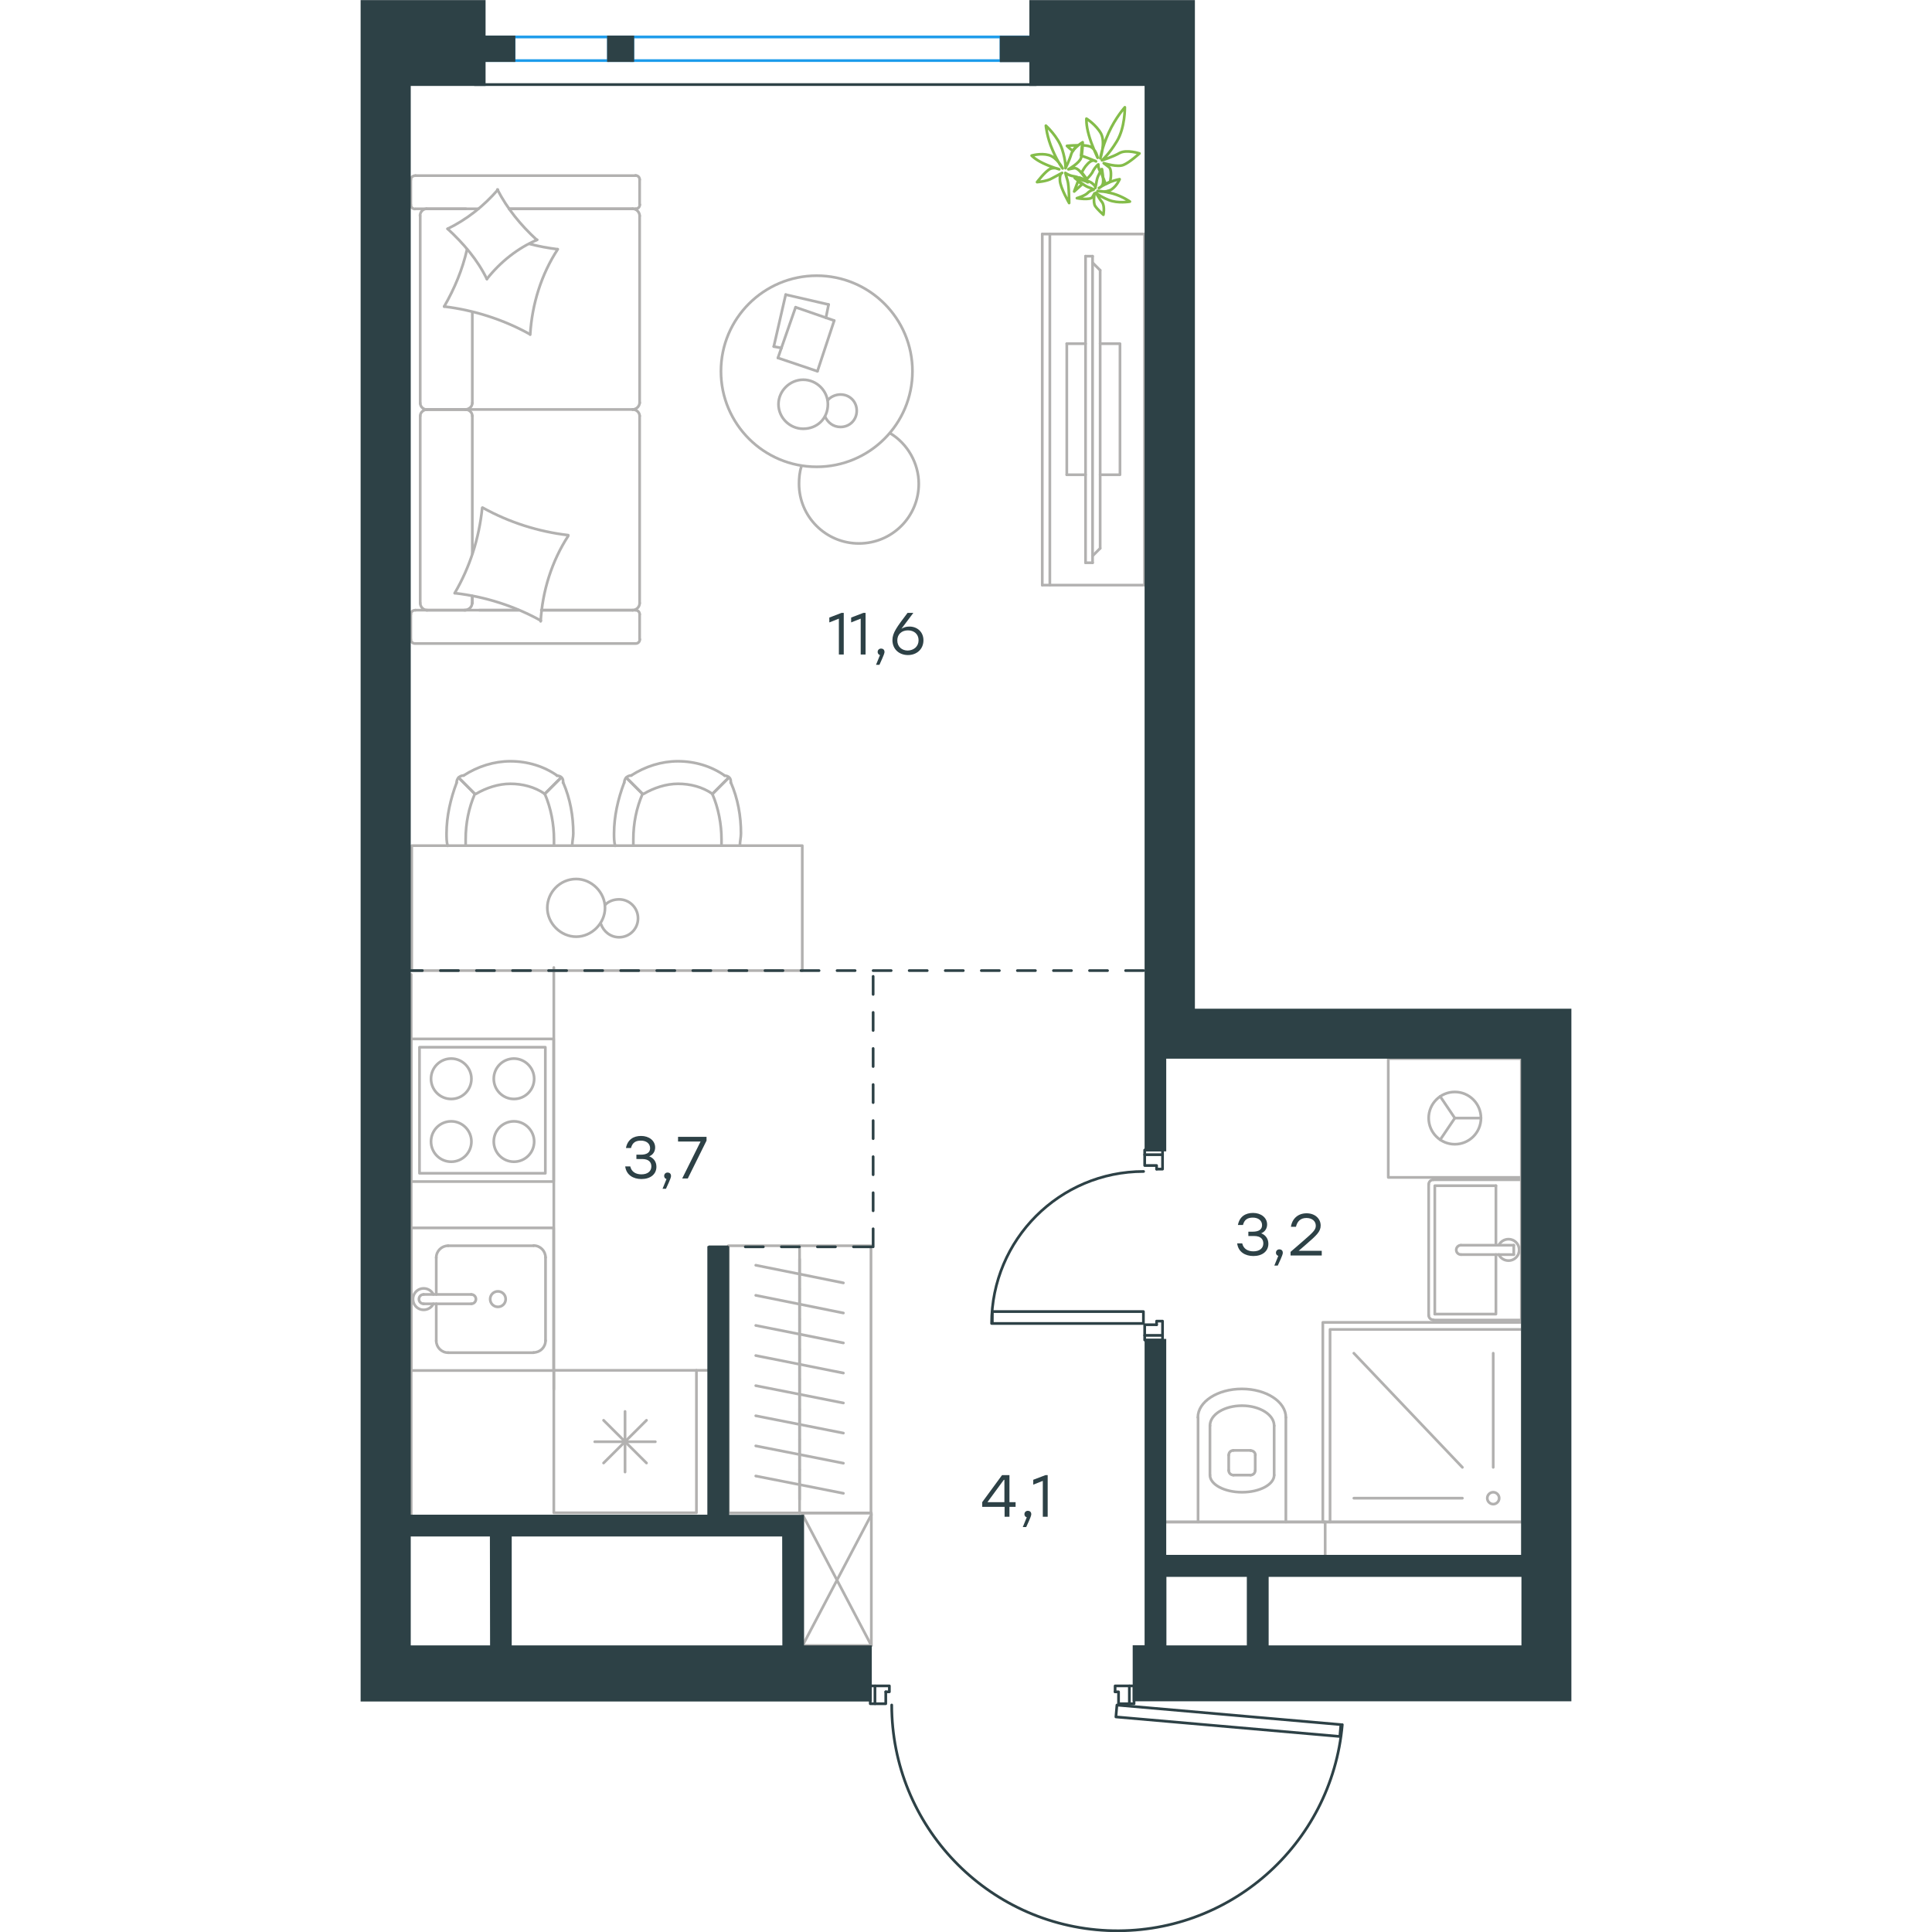 <?xml version="1.0" encoding="utf-8"?>
<!-- Generator: Adobe Illustrator 26.5.0, SVG Export Plug-In . SVG Version: 6.00 Build 0)  -->
<svg version="1.1" id="Слой_1" xmlns="http://www.w3.org/2000/svg" xmlns:xlink="http://www.w3.org/1999/xlink" x="0px" y="0px"
	 viewBox="0 0 671.6 1071.5" style="enable-background:new 0 0 671.6 1071.5;" xml:space="preserve" width="200" height="200">
<style type="text/css">
	.st0{fill:none;stroke:#B2B1B0;stroke-width:1.5;stroke-linecap:round;stroke-linejoin:round;stroke-miterlimit:22.926;}
	.st1{fill:none;stroke:#2D4146;stroke-width:1.5;stroke-linecap:round;stroke-linejoin:round;stroke-miterlimit:22.926;}
	.st2{enable-background:new    ;}
	.st3{fill:#2D4146;}
	
		.st4{fill:none;stroke:#2D4146;stroke-width:1.5;stroke-linecap:round;stroke-linejoin:round;stroke-miterlimit:22.926;stroke-dasharray:10;}
	.st5{fill:none;stroke:#84BC4A;stroke-width:1.5;stroke-linecap:round;stroke-linejoin:round;stroke-miterlimit:22.926;}
	.st6{fill:none;stroke:#2D4146;stroke-width:1.5;stroke-linecap:round;stroke-linejoin:round;stroke-miterlimit:22.925;}
	.st7{fill:none;stroke:#1D9CEB;stroke-width:1.5;stroke-linecap:round;stroke-linejoin:round;stroke-miterlimit:22.926;}
	.st8{fill:none;stroke:#2D4146;stroke-width:1.5;stroke-linecap:round;stroke-linejoin:round;stroke-miterlimit:10;}
	.st9{fill-rule:evenodd;clip-rule:evenodd;fill:#2D4146;stroke:#2D4146;stroke-width:1.5;stroke-miterlimit:10;}
</style>
<g>
	<line class="st0" x1="243.5" y1="698.3" x2="243.5" y2="714.9"/>
	<line class="st0" x1="267.8" y1="711.5" x2="219.2" y2="701.7"/>
	<line class="st0" x1="243.5" y1="714.9" x2="243.5" y2="731.6"/>
	<line class="st0" x1="267.8" y1="728.2" x2="219.2" y2="718.4"/>
	<line class="st0" x1="243.5" y1="690.9" x2="243.5" y2="839.1"/>
	<line class="st0" x1="243.5" y1="731.6" x2="243.5" y2="748.3"/>
	<line class="st0" x1="267.8" y1="744.8" x2="219.2" y2="735.1"/>
	<line class="st0" x1="243.5" y1="748.3" x2="243.5" y2="764.9"/>
	<line class="st0" x1="267.8" y1="761.5" x2="219.2" y2="751.8"/>
	<line class="st0" x1="243.5" y1="764.9" x2="243.5" y2="781.6"/>
	<line class="st0" x1="267.8" y1="778.1" x2="219.2" y2="768.5"/>
	<line class="st0" x1="243.5" y1="781.6" x2="243.5" y2="798.3"/>
	<line class="st0" x1="267.8" y1="794.8" x2="219.2" y2="785.2"/>
	<line class="st0" x1="243.5" y1="798.3" x2="243.5" y2="815"/>
	<line class="st0" x1="267.8" y1="811.5" x2="219.2" y2="801.9"/>
	<line class="st0" x1="243.5" y1="815" x2="243.5" y2="831.7"/>
	<line class="st0" x1="267.8" y1="828.2" x2="219.2" y2="818.6"/>
	<rect x="204" y="690.9" class="st0" width="79.1" height="148.2"/>
</g>
<g>
	<rect x="245.2" y="839.1" class="st0" width="38.1" height="73.5"/>
	<line class="st0" x1="245.2" y1="912.6" x2="283.3" y2="840.1"/>
	<line class="st0" x1="245.2" y1="840.1" x2="283.3" y2="912.6"/>
</g>
<line class="st0" x1="639.6" y1="690.6" x2="639.6" y2="695.8"/>
<line class="st0" x1="629.7" y1="690.6" x2="629.7" y2="657.6"/>
<polyline class="st0" points="629.7,695.8 629.7,728.8 595.8,728.8 "/>
<polyline class="st0" points="595.8,728.8 595.8,657.6 629.7,657.6 "/>
<path class="st0" d="M595,654.3c-1.5,0-2.6,1.2-2.6,2.6"/>
<path class="st0" d="M592.4,729.4c0,1.5,1.2,2.6,2.6,2.6"/>
<path class="st0" d="M610.3,690.6c-1.5,0-2.6,1.2-2.6,2.6c0,1.5,1.2,2.6,2.6,2.6"/>
<line class="st0" x1="639.6" y1="690.6" x2="610.3" y2="690.6"/>
<line class="st0" x1="639.6" y1="695.8" x2="610.3" y2="695.8"/>
<path class="st0" d="M631.3,695.8c1.2,2.5,4,3.8,6.7,3.2s4.6-3,4.6-5.8s-1.9-5.2-4.6-5.8c-2.7-0.6-5.5,0.7-6.7,3.2"/>
<line class="st0" x1="643.8" y1="654.3" x2="595" y2="654.3"/>
<line class="st0" x1="592.4" y1="657" x2="592.4" y2="729.5"/>
<polyline class="st0" points="595,732.1 643.8,732.1 643.8,654.3 "/>
<polyline class="st0" points="598.8,608.1 606.9,620.1 598.8,632.1 "/>
<line class="st0" x1="606.9" y1="620.1" x2="621.4" y2="620.1"/>
<path class="st0" d="M592.4,620.1c0,8,6.5,14.5,14.5,14.5s14.5-6.5,14.5-14.5s-6.5-14.5-14.5-14.5S592.4,612.1,592.4,620.1"/>
<rect x="570" y="587.1" class="st0" width="73.8" height="65.9"/>
<line class="st0" x1="513.2" y1="786.1" x2="513.2" y2="844.1"/>
<path class="st0" d="M496.3,807.1c0-1.5-1.2-2.6-2.6-2.6"/>
<path class="st0" d="M484.1,804.4c-1.5,0-2.6,1.2-2.6,2.6"/>
<path class="st0" d="M493.6,818.1c1.5,0,2.6-1.2,2.6-2.6"/>
<path class="st0" d="M481.5,815.5c0,1.5,1.2,2.6,2.6,2.6"/>
<line class="st0" x1="496.2" y1="815.5" x2="496.2" y2="807.1"/>
<line class="st0" x1="493.6" y1="804.4" x2="484.1" y2="804.4"/>
<line class="st0" x1="481.5" y1="807.1" x2="481.5" y2="815.5"/>
<line class="st0" x1="484.1" y1="818.1" x2="493.6" y2="818.1"/>
<path class="st0" d="M471.1,818.1c0,5.2,8,9.5,17.8,9.5s17.8-4.3,17.8-9.5"/>
<line class="st0" x1="506.7" y1="790.7" x2="506.7" y2="818.1"/>
<path class="st0" d="M506.7,790.7c0-6.1-8-11.1-17.8-11.1s-17.8,4.9-17.8,11.1"/>
<line class="st0" x1="471.1" y1="790.7" x2="471.1" y2="818.1"/>
<path class="st0" d="M513.2,786.1c0-8.7-10.9-15.8-24.4-15.8s-24.4,7.1-24.4,15.8"/>
<line class="st0" x1="464.5" y1="786.1" x2="464.5" y2="844.1"/>
<polyline class="st0" points="535,862.5 535,844.1 446.4,844.1 "/>
<line class="st0" x1="611.1" y1="813.8" x2="550.9" y2="750.5"/>
<line class="st0" x1="611.1" y1="830.9" x2="550.9" y2="830.9"/>
<line class="st0" x1="628.2" y1="813.8" x2="628.2" y2="750.5"/>
<path class="st0" d="M628.2,827.6c-1.8,0-3.3,1.5-3.3,3.3s1.5,3.3,3.3,3.3s3.3-1.5,3.3-3.3S630,827.6,628.2,827.6"/>
<polyline class="st0" points="537.7,844.1 537.7,737.3 644.4,737.3 "/>
<rect x="533.7" y="733.4" class="st0" width="110.7" height="110.7"/>
<line class="st0" x1="107.2" y1="536.6" x2="107.2" y2="770.6"/>
<rect x="28.1" y="576.2" class="st0" width="79" height="79.1"/>
<rect x="32.7" y="580.8" class="st0" width="69.8" height="69.9"/>
<path class="st0" d="M50.3,621.9c-6.2,0-11.2,5-11.2,11.2s5,11.2,11.2,11.2s11.2-5,11.2-11.2C61.5,627,56.5,621.9,50.3,621.9"/>
<path class="st0" d="M85.1,587.1c-6.2,0-11.2,5-11.2,11.2s5,11.2,11.2,11.2s11.2-5,11.2-11.2C96.3,592.2,91.2,587.1,85.1,587.1"/>
<path class="st0" d="M50.3,587.1c-6.2,0-11.2,5-11.2,11.2s5,11.2,11.2,11.2s11.2-5,11.2-11.2C61.5,592.2,56.5,587.1,50.3,587.1"/>
<path class="st0" d="M85.1,621.9c-6.2,0-11.2,5-11.2,11.2s5,11.2,11.2,11.2s11.2-5,11.2-11.2C96.3,627,91.2,621.9,85.1,621.9"/>
<line class="st0" x1="244.8" y1="851.3" x2="244.8" y2="869.1"/>
<line class="st0" x1="244.8" y1="869.1" x2="244.8" y2="886.9"/>
<line class="st0" x1="244.8" y1="886.9" x2="244.8" y2="904.7"/>
<line class="st0" x1="42" y1="697.4" x2="42" y2="717.9"/>
<path class="st0" d="M76.2,716.2c-2.4,0-4.3,1.9-4.3,4.3c0,2.4,1.9,4.3,4.3,4.3s4.3-1.9,4.3-4.3C80.5,718.1,78.6,716.2,76.2,716.2"
	/>
<path class="st0" d="M61.4,723.1c1.5,0,2.6-1.2,2.6-2.6c0-1.5-1.2-2.6-2.6-2.6"/>
<line class="st0" x1="35" y1="717.9" x2="61.4" y2="717.9"/>
<path class="st0" d="M35,717.9c-1.5,0-2.6,1.2-2.6,2.6c0,1.5,1.2,2.6,2.6,2.6"/>
<line class="st0" x1="35" y1="723.1" x2="61.4" y2="723.1"/>
<path class="st0" d="M40.4,717.9c-1.2-2.5-4-3.8-6.7-3.2s-4.6,3-4.6,5.8s1.9,5.2,4.6,5.8s5.5-0.7,6.7-3.2"/>
<path class="st0" d="M48.6,690.9c-3.6,0-6.6,2.9-6.6,6.6"/>
<path class="st0" d="M42,743.6c0,3.6,2.9,6.6,6.6,6.6"/>
<path class="st0" d="M102.6,697.4c0-3.6-2.9-6.6-6.6-6.6"/>
<path class="st0" d="M96,750.1c3.6,0,6.6-2.9,6.6-6.6"/>
<line class="st0" x1="48.6" y1="690.9" x2="96" y2="690.9"/>
<line class="st0" x1="102.6" y1="697.4" x2="102.6" y2="743.6"/>
<line class="st0" x1="96" y1="750.2" x2="48.6" y2="750.2"/>
<line class="st0" x1="42" y1="743.6" x2="42" y2="723.1"/>
<rect x="28.1" y="681" class="st0" width="79" height="79.1"/>
<line class="st0" x1="28.1" y1="540.4" x2="28.1" y2="842.2"/>
<line class="st0" x1="446.4" y1="844.1" x2="644.8" y2="844.1"/>
<line class="st0" x1="134.8" y1="811.4" x2="158.6" y2="787.7"/>
<line class="st0" x1="158.6" y1="811.4" x2="134.8" y2="787.7"/>
<line class="st0" x1="129.9" y1="799.6" x2="163.5" y2="799.6"/>
<line class="st0" x1="146.7" y1="816.4" x2="146.7" y2="782.8"/>
<rect x="107.2" y="760" class="st0" width="79.1" height="79"/>
<line class="st0" x1="186.3" y1="760" x2="193.4" y2="760"/>
<g>
	<rect x="28.4" y="469" class="st0" width="216.6" height="69.3"/>
	<path class="st0" d="M102.2,440.3c-5.6-3.9-12.4-5.6-19.1-5.6S69.6,437,64,440.3"/>
	<path class="st0" d="M117.4,469c0-2.3,0.6-4.5,0.6-6.8c0-9.6-1.7-19.2-5.6-28.2"/>
	<path class="st0" d="M53.3,434.1c-3.4,9-5.6,18.6-5.6,28.2c0,2.3,0,4.5,0.6,6.8"/>
	<path class="st0" d="M107.3,469c0-1.1,0-2.3,0-3.4c0-8.4-1.7-17.5-5.1-25.3"/>
	<path class="st0" d="M63.4,440.3c-3.4,7.9-5.1,16.3-5.1,25.3c0,1.1,0,2.3,0,3.4"/>
	<path class="st0" d="M109,430.1c-7.3-5.1-16.3-7.9-25.9-7.9c-9,0-18,2.8-25.9,7.9"/>
	<line class="st0" x1="102.2" y1="440.3" x2="111.2" y2="431.3"/>
	<line class="st0" x1="63.4" y1="440.3" x2="54.4" y2="431.3"/>
	<line class="st0" x1="102.2" y1="440.3" x2="111.2" y2="431.3"/>
	<line class="st0" x1="63.4" y1="440.3" x2="54.4" y2="431.3"/>
	<path class="st0" d="M57.2,430.1c-2.2,0-3.9,1.7-3.9,3.9"/>
	<path class="st0" d="M112.3,434.1c0.4-2.3-1.1-3.9-3.4-3.9"/>
	<path class="st0" d="M195.2,440.3c-5.6-3.9-12.4-5.6-19.1-5.6c-6.7,0-13.5,2.3-19.1,5.6"/>
	<path class="st0" d="M210.4,469c0-2.3,0.6-4.5,0.6-6.8c0-9.6-1.7-19.2-5.6-28.2"/>
	<path class="st0" d="M146.2,434.1c-3.4,9-5.6,18.6-5.6,28.2c0,2.3,0,4.5,0.6,6.8"/>
	<path class="st0" d="M200.2,469c0-1.1,0-2.3,0-3.4c0-8.4-1.7-17.5-5.1-25.3"/>
	<path class="st0" d="M156.4,440.3c-3.4,7.9-5.1,16.3-5.1,25.3c0,1.1,0,2.3,0,3.4"/>
	<path class="st0" d="M201.9,430.1c-7.3-5.1-16.3-7.9-25.9-7.9c-9,0-18,2.8-25.9,7.9"/>
	<line class="st0" x1="195.2" y1="440.3" x2="204.2" y2="431.3"/>
	<line class="st0" x1="156.4" y1="440.3" x2="147.4" y2="431.3"/>
	<line class="st0" x1="195.2" y1="440.3" x2="204.2" y2="431.3"/>
	<line class="st0" x1="156.4" y1="440.3" x2="147.4" y2="431.3"/>
	<path class="st0" d="M150.2,430.1c-2.3,0-3.9,1.7-3.9,3.9"/>
	<path class="st0" d="M205.3,434.1c0.4-2.3-1.1-3.9-3.4-3.9"/>
	<path class="st0" d="M103.6,503.5c0,8.6,7.4,16,16,16s16-7.4,16-16c0-8.6-7.4-16-16-16C110.6,487.5,103.6,494.9,103.6,503.5z"/>
	<path class="st0" d="M135.6,501.9c1.9-2,4.7-3.1,7.8-3.1c5.8,0,10.5,4.7,10.5,10.5c0,5.9-4.7,10.5-10.5,10.5
		c-4.7,0-8.6-3.1-10.1-7.4"/>
</g>
<g>
	<line class="st0" x1="62" y1="307" x2="62" y2="230.7"/>
	<line class="st0" x1="154.8" y1="99.6" x2="154.8" y2="113.6"/>
	<line class="st0" x1="154.8" y1="119.7" x2="154.8" y2="223.6"/>
	<line class="st0" x1="87.6" y1="338.4" x2="65.9" y2="338.4"/>
	<line class="st0" x1="150.9" y1="338.4" x2="100.3" y2="338.4"/>
	<line class="st0" x1="150.9" y1="115.8" x2="82.4" y2="115.8"/>
	<line class="st0" x1="58.4" y1="227.1" x2="36.6" y2="227.1"/>
	<line class="st0" x1="62" y1="223.6" x2="62" y2="173.1"/>
	<line class="st0" x1="27.9" y1="354.6" x2="27.9" y2="340.7"/>
	<line class="st0" x1="36.6" y1="227.1" x2="58.4" y2="227.1"/>
	<line class="st0" x1="33.1" y1="119.7" x2="33.1" y2="223.6"/>
	<line class="st0" x1="82.4" y1="115.8" x2="152.6" y2="115.8"/>
	<line class="st0" x1="154.8" y1="230.7" x2="154.8" y2="334.5"/>
	<line class="st0" x1="154.8" y1="340.7" x2="154.8" y2="354.6"/>
	<line class="st0" x1="62" y1="334.5" x2="62" y2="330.6"/>
	<line class="st0" x1="30.5" y1="338.4" x2="87.6" y2="338.4"/>
	<line class="st0" x1="62" y1="334.5" x2="62" y2="330.6"/>
	<line class="st0" x1="36.6" y1="338.4" x2="58.4" y2="338.4"/>
	<line class="st0" x1="36.6" y1="227.1" x2="58.4" y2="227.1"/>
	<line class="st0" x1="33.1" y1="230.7" x2="33.1" y2="334.5"/>
	<line class="st0" x1="100.3" y1="338.4" x2="152.6" y2="338.4"/>
	<line class="st0" x1="30.5" y1="97.4" x2="152.6" y2="97.4"/>
	<line class="st0" x1="27.9" y1="113.6" x2="27.9" y2="99.6"/>
	<line class="st0" x1="65.4" y1="115.8" x2="30.5" y2="115.8"/>
	<line class="st0" x1="58.4" y1="227.1" x2="150.9" y2="227.1"/>
	<line class="st0" x1="58.4" y1="115.8" x2="36.6" y2="115.8"/>
	<path class="st0" d="M30.5,338.4c-1.9,0-2.6,1.3-2.6,2.3"/>
	<path class="st0" d="M152.6,115.8c1.6,0,2.3-1.3,2.3-2.3"/>
	<path class="st0" d="M27.9,113.6c0,1.6,1.3,2.3,2.3,2.3"/>
	<path class="st0" d="M62,230.7c0-1.8-1.6-3.6-3.9-3.6"/>
	<path class="st0" d="M36.6,115.8c-1.8,0-3.6,1.6-3.6,3.9"/>
	<path class="st0" d="M33.1,334.5c0,1.9,1.6,3.9,3.9,3.9"/>
	<path class="st0" d="M154.8,230.7c0-1.8-1.6-3.6-3.9-3.6"/>
	<path class="st0" d="M37,227.1c-1.9,0-3.9,1.5-3.9,3.6"/>
	<path class="st0" d="M150.9,227.1c1.9,0,3.9-1.6,3.9-3.9"/>
	<path class="st0" d="M27.9,354.6c0,1.6,1.3,2.3,2.3,2.3h122.4c1.6,0,2.3-1.3,2.3-2.3"/>
	<path class="st0" d="M33.1,223.6c0,1.8,1.6,3.6,3.9,3.6"/>
	<path class="st0" d="M154.8,99.6c0-1.6-1.3-2.3-2.3-2.3"/>
	<path class="st0" d="M150.9,338.4c1.9,0,3.9-1.6,3.9-3.9"/>
	<path class="st0" d="M154.8,340.7c0-1.6-1.3-2.3-2.3-2.3"/>
	<path class="st0" d="M154.8,119.7c0-1.9-1.6-3.9-3.9-3.9"/>
	<path class="st0" d="M57.6,338.4c2.2,0,4.3-1.6,4.3-3.9"/>
	<path class="st0" d="M58.1,227.1c1.9,0,3.9-1.5,3.9-3.6"/>
	<path class="st0" d="M30.5,97.4c-1.9,0-2.6,1.3-2.6,2.3"/>
	<path class="st0" d="M67.8,281.6c14.6,8.1,30.9,13.3,47.4,15.2"/>
	<path class="st0" d="M75.9,105.1c5.5,10.7,13,19.8,21.8,27.9"/>
	<path class="st0" d="M98,133c-10.7,4.5-20.5,12.3-27.9,21.7"/>
	<path class="st0" d="M115.2,297.2c-9.1,14-14.3,30.5-15.3,47.4"/>
	<path class="st0" d="M93.8,185.3C79.2,177.2,62.9,172,46.4,170"/>
	<path class="st0" d="M46.4,170c5.8-10.1,10.1-20.4,12.7-31.8"/>
	<path class="st0" d="M109.4,138.2c-9.1,13.9-14.3,30.5-15.3,47.4"/>
	<path class="st0" d="M100,344.2c-14.6-8.1-30.9-13.3-47.4-15.2"/>
	<path class="st0" d="M52.2,329c8.4-14.3,13.6-30.5,15.3-47.4"/>
	<path class="st0" d="M70.1,154.8c-5.2-10.7-13-19.8-21.8-27.9"/>
	<path class="st0" d="M93.8,135.3c4.9,1.3,10.4,2.3,15.3,2.9"/>
	<path class="st0" d="M48.3,126.9c10.7-5.2,20.1-12.7,27.9-21.7"/>
</g>
<g>
	<line class="st0" x1="235.8" y1="163.4" x2="259.6" y2="168.9"/>
	<line class="st0" x1="259.6" y1="168.9" x2="258.1" y2="176.3"/>
	<line class="st0" x1="233.5" y1="193" x2="229.2" y2="192.2"/>
	<line class="st0" x1="229.2" y1="192.2" x2="235.8" y2="163.4"/>
	<line class="st0" x1="241.3" y1="170.4" x2="262.7" y2="177.8"/>
	<line class="st0" x1="262.7" y1="177.8" x2="253.4" y2="205.9"/>
	<line class="st0" x1="253.4" y1="205.9" x2="231.5" y2="198.5"/>
	<line class="st0" x1="231.5" y1="198.5" x2="241.3" y2="170.4"/>
	<ellipse class="st0" cx="253" cy="205.9" rx="53.1" ry="53"/>
	<path class="st0" d="M259.2,224.2c0-7.4-6.2-13.6-13.7-13.6c-7.4,0-13.7,6.2-13.7,13.6s6.2,13.6,13.7,13.6
		C253.4,237.8,259.2,232,259.2,224.2z"/>
	<path class="st0" d="M259.2,221.9c1.6-1.9,4.3-3.1,7-3.1c5.1,0,9,3.9,9,9s-3.9,9-9,9c-3.9,0-7-2.3-8.6-5.8"/>
	<path class="st0" d="M293.6,240.2c9.8,5.8,16,16.8,16,28.1c0,18.3-14.8,33.1-33.2,33.1c-18.3,0-33.2-14.8-33.2-33.1
		c0-3.2,0.3-6.5,1.3-9.7"/>
</g>
<g>
	<g>
		<line class="st0" x1="382.3" y1="129.8" x2="382.3" y2="324.5"/>
		<polyline class="st0" points="378.1,324.5 434.8,324.5 434.8,129.8 378.1,129.8 		"/>
		<line class="st0" x1="378.1" y1="129.8" x2="378.1" y2="324.5"/>
	</g>
	<g>
		<polyline class="st0" points="410.2,263.3 421.2,263.3 421.2,190.6 410.2,190.6 		"/>
		<line class="st0" x1="402.1" y1="190.6" x2="391.7" y2="190.6"/>
		<line class="st0" x1="391.7" y1="190.6" x2="391.7" y2="263.3"/>
		<line class="st0" x1="391.7" y1="263.3" x2="402.1" y2="263.3"/>
		<line class="st0" x1="402.1" y1="142.1" x2="406" y2="142.1"/>
		<line class="st0" x1="410.2" y1="304.1" x2="406" y2="308.3"/>
		<line class="st0" x1="406" y1="145.7" x2="410.2" y2="149.9"/>
		<line class="st0" x1="406" y1="312.1" x2="406" y2="142.1"/>
		<line class="st0" x1="402.1" y1="142.1" x2="402.1" y2="312.1"/>
		<line class="st0" x1="402.1" y1="312.1" x2="406" y2="312.1"/>
		<line class="st0" x1="410.2" y1="149.9" x2="410.2" y2="304.1"/>
	</g>
</g>
<g>
	<rect x="434.9" y="740.6" class="st1" width="9.9" height="2.6"/>
	<rect x="434.9" y="637.8" class="st1" width="9.9" height="2.6"/>
	<path class="st1" d="M434.3,649.7c-46.6,0-84.3,37.8-84.3,84.3"/>
	<rect x="350.4" y="727.4" class="st1" width="83.8" height="6.6"/>
	<polyline class="st1" points="444.8,640.4 444.8,648.4 441.5,648.4 	"/>
	<polyline class="st1" points="441.5,648.4 441.5,646.4 434.9,646.4 434.9,640.4 	"/>
	<polyline class="st1" points="434.9,740.6 434.9,734.7 441.5,734.7 	"/>
	<polyline class="st1" points="441.5,734.7 441.5,732.7 444.8,732.7 444.8,740.6 	"/>
</g>
<g class="st2">
	<path class="st3" d="M363.3,835.7h-3.4v5.5h-2.7v-5.5h-12.4v-2.6l11-15h4.1v15h3.4V835.7z M357.1,833.1v-12.4h-0.3l-9.1,12.4
		L357.1,833.1z"/>
	<path class="st3" d="M369.2,846.9h-1.9l2.2-5.4c-0.8-0.2-1.3-0.9-1.3-1.7c0-1.1,0.8-1.9,1.9-1.9c0.8,0,1.9,0.4,1.9,1.9
		C372,840.3,371.9,841.1,369.2,846.9z"/>
	<path class="st3" d="M381.1,818.1v23.1h-2.7v-19.9l-5.3,2.1v-2.7l6.8-2.6H381.1z"/>
</g>
<g class="st2">
	<path class="st3" d="M503.5,689.8c0,4.2-3.4,6.8-8.3,6.8c-4.5,0-8.4-2.2-9-7h2.8c0.7,3.1,3.2,4.4,6.2,4.4c3.4,0,5.5-1.7,5.5-4.4
		c0-2.3-1.4-4.1-5.1-4.1h-3.2v-2.4h2.4c3.5,0,5.2-1.3,5.2-3.6c0-2.6-2.1-4.2-5.1-4.2c-2.8,0-4.7,1-5.5,4.1h-2.8
		c0.9-4.7,4.2-6.7,8.4-6.7c4.4,0,7.8,2.6,7.8,6.4c0,2.2-1.2,4.1-3.3,4.9C501.9,684.9,503.5,687,503.5,689.8z"/>
	<path class="st3" d="M508.7,701.9h-1.9l2.2-5.4c-0.8-0.2-1.3-0.9-1.3-1.7c0-1.1,0.8-1.9,1.9-1.9c0.8,0,1.9,0.4,1.9,1.9
		C511.5,695.4,511.4,696.1,508.7,701.9z"/>
	<path class="st3" d="M533.1,696.3h-17.3v-2l6.7-5.8c5.6-4.9,7.3-6.3,7.3-8.7c0-2.5-2-4.3-5.2-4.3c-3.3,0-5.1,1.9-5.8,4.9H516
		c0.7-4.6,4-7.5,8.7-7.5c4.7,0,7.8,3,7.8,6.8c0,3.4-2.4,5.5-7.8,10.2l-4.4,3.8h12.8V696.3z"/>
</g>
<g class="st2">
	<path class="st3" d="M268,339.9V363h-2.7v-19.9l-5.3,2.1v-2.7l6.8-2.6H268z"/>
	<path class="st3" d="M280.1,339.9V363h-2.7v-19.9l-5.3,2.1v-2.7l6.8-2.6H280.1z"/>
	<path class="st3" d="M287.8,368.7h-1.9l2.2-5.4c-0.8-0.2-1.3-0.9-1.3-1.7c0-1.1,0.8-1.9,1.9-1.9c0.8,0,1.9,0.4,1.9,1.9
		C290.6,362.1,290.5,362.8,287.8,368.7z"/>
	<path class="st3" d="M312.2,355.1c0,5-3.8,8.2-8.6,8.2c-4.7,0-8.6-3.1-8.6-8.3c0-4,2.4-7.2,8.4-15.1h3.2l-6.6,8.8
		c1.2-0.7,2.6-1.2,4.3-1.2C308.4,347.4,312.2,350.2,312.2,355.1z M309.5,355.1c0-3.5-2.6-5.5-5.9-5.5c-3.4,0-5.9,2.1-5.9,5.6
		s2.6,5.6,5.8,5.6C306.9,360.7,309.5,358.5,309.5,355.1z"/>
</g>
<g class="st2">
	<path class="st3" d="M164.1,647.1c0,4.2-3.4,6.8-8.3,6.8c-4.5,0-8.4-2.2-9-7h2.8c0.7,3.1,3.2,4.4,6.2,4.4c3.4,0,5.5-1.7,5.5-4.4
		c0-2.3-1.4-4.1-5.1-4.1H153v-2.4h2.4c3.5,0,5.2-1.3,5.2-3.6c0-2.6-2.1-4.2-5.1-4.2c-2.8,0-4.7,1-5.5,4.1h-2.8
		c0.9-4.7,4.2-6.7,8.4-6.7c4.4,0,7.8,2.6,7.8,6.4c0,2.2-1.2,4.1-3.3,4.9C162.6,642.3,164.1,644.3,164.1,647.1z"/>
	<path class="st3" d="M169.4,659.3h-1.9l2.2-5.4c-0.8-0.2-1.3-0.9-1.3-1.7c0-1.1,0.8-1.9,1.9-1.9c0.8,0,1.9,0.4,1.9,1.9
		C172.2,652.8,172.1,653.5,169.4,659.3z"/>
	<path class="st3" d="M191.9,630.5v2.1l-10.4,21h-3.1l10.2-20.5h-12.5v-2.6H191.9z"/>
</g>
<line class="st4" x1="284.3" y1="691.5" x2="284.3" y2="538.3"/>
<line class="st4" x1="24.3" y1="538.3" x2="448.8" y2="538.3"/>
<line class="st4" x1="193.4" y1="691.5" x2="284.3" y2="691.5"/>
<g>
	<path class="st5" d="M411.2,88.9c0,0,3.7-3,8.3-10.6c4.6-7.6,4.4-18.8,4.4-18.8s-5.1,5.6-9,14.2s-4.6,14.1-4.6,14.1s3-8.6,0.4-13.7
		c-2.8-5-8.1-8.3-8.1-8.3s-0.3,3.4,1.3,9c1.5,5.6,4.9,12.7,4.9,12.7s-0.9-5.1-4.4-6.3c-0.9-0.3-2.5-0.6-4.2-0.6
		c-0.3,1.5-0.3,4-0.6,5.6c0.3,0.3,0.6,0.3,0.6,0.3c3.7,1.2,7.7,3,7.7,3s-1.9-1.9-5.1,1.9c-0.9,0.9-1.9,2.5-2.8,4.2
		c0.9,1.2,2.1,2.8,2.8,3.7c1.5-1.5,3-3.2,3.4-4.4c1.9-3.2,3-3.7,3-3.7s-0.3,1.5,0.9,3.7c0.4-0.6,0.6-0.9,0.6-0.9s0.3,1.3,0.6,3.2
		c0.6,1.3,1.3,3,1.9,4.9c0.6-0.4,1.3-0.6,2.3-1.2l0.3-0.3c0.6-3.2,0.6-6.8-0.6-7.8l-3-2.3c0,0,7.8,2.5,11.1,0.9
		c3.2-1.3,8.7-6.3,8.7-6.3s-7-2.3-10.9-0.3C417.1,87.1,411.2,88.9,411.2,88.9z M397.7,80.6c-3,0-5.9,0.3-5.9,0.3s1.3,1.3,3.2,2.8
		C395.9,82.3,396.6,81.3,397.7,80.6z M398.8,98.5c-0.3,0.3-0.3,0.6-0.4,0.9c0.9,0.3,2.3,0.6,3.4,0.9l0.3-0.3
		C401.4,99.7,400.3,99,398.8,98.5z M397.9,100.6c-1.2,3-2.1,5.6-2.1,5.6s2.1-1.9,4.4-4C399.7,101.7,398.7,101.1,397.9,100.6z
		 M414.4,106c0,0.3,0.3,0.6,0.3,0.6h0.3c0-0.3,0.3-0.4,0.3-0.9C414.7,106,414.7,106,414.4,106z"/>
	<path class="st5" d="M391,93.3c0,0,0.3-3.7-1.9-10.6c-2.3-7-9-13-9-13s0.6,6.5,3.7,13.5c3,7,5.6,10.2,5.6,10.2s-3-6.1-7.7-7.4
		c-4.6-1.2-9.5,0.3-9.5,0.3s1.9,2.1,6.3,4.2s9,3.4,9,3.4s-2.3-1.3-4.9-0.3c-2.8,1.3-7.4,7.4-7.4,7.4s5.6-0.4,8.3-2.1
		c2.8-1.5,5.6-3,5.6-3s-1.5,0.3-1.2,4.4c0.4,4.2,5.1,12.3,5.1,12.3s0-9.7-0.9-12.5s-1.2-4.2-1.2-4.2s1.9,1.5,4.9,1.9
		c2.3,0.3,5.1,2.1,7,3c0.3,0.3,0.6,0.3,0.6,0.3c-0.9-1.5-5.1-8.6-7.8-7.8l-3,0.6c0,0,6.1-3.4,7-6.3c0.9-2.8,0.9-8.7,0.9-8.7
		s-5.1,3-6.3,6.5C393.3,88.6,391,93.3,391,93.3z"/>
	<path class="st5" d="M407.9,106.9c0,0,1.9,1.9,7,4s11.8,0.9,11.8,0.9s-3.9-2.8-9.3-4.4c-5.6-1.5-8.6-1.5-8.6-1.5s4.9,1.2,7.8-0.9
		c3-2.1,4.4-5.6,4.4-5.6s-2.1,0.3-5.2,1.5c-3.2,1.3-6.3,3.4-6.3,3.4s1.9-0.6,2.3-2.8c0.4-2.1-0.6-7.7-0.6-7.7s-2.3,3.4-2.8,5.9
		c-0.4,2.3-0.9,4.6-0.9,4.6s0.6-0.9-1.9-2.8s-9.5-2.8-9.5-2.8s5.6,4.6,7.7,5.2s2.8,1.3,2.8,1.3s-1.9,0.3-3.4,1.9
		c-1.5,1.5-5.9,2.8-5.9,2.8s7.4,1.3,8.6-0.6l1.2-2.1c0,0-0.9,5.1,0.3,7c1.2,1.9,4.6,4.9,4.6,4.9s0.9-4.4-0.6-6.8
		C409.5,110,407.9,106.9,407.9,106.9z"/>
</g>
<rect x="282.7" y="935" class="st1" width="2.6" height="9.9"/>
<rect x="426.4" y="935" class="st1" width="2.6" height="9.9"/>
<path class="st1" d="M294.6,945.6c0,67,52.8,122.1,119.7,125.1c67,2.9,124.3-47.4,130.2-114.2"/>
<rect x="478.3" y="891.9" transform="matrix(8.694682e-02 -0.996 0.996 8.694682e-02 -510.985 1351.052)" class="st6" width="6.6" height="124.7"/>
<polyline class="st1" points="418.5,938.3 420.4,938.3 420.4,944.9 426.4,944.9 "/>
<polyline class="st1" points="426.4,935 418.5,935 418.5,938.3 "/>
<polyline class="st1" points="291.3,938.3 293.3,938.3 293.3,935 285.4,935 "/>
<polyline class="st1" points="285.4,944.9 291.3,944.9 291.3,938.3 "/>
<rect x="67.7" y="20.5" class="st7" width="17.4" height="13.1"/>
<rect x="137.5" y="20.5" class="st7" width="13.5" height="13.1"/>
<rect x="355.2" y="20.5" class="st7" width="17.2" height="13.1"/>
<line class="st7" x1="355.3" y1="20.5" x2="151" y2="20.5"/>
<line class="st7" x1="355.3" y1="33.6" x2="149.7" y2="33.6"/>
<line class="st7" x1="137.5" y1="20.5" x2="85.1" y2="20.5"/>
<line class="st7" x1="85.1" y1="33.6" x2="137.5" y2="33.6"/>
<line class="st8" x1="374.7" y1="46.9" x2="63.2" y2="46.9"/>
<rect x="137.5" y="20.5" class="st9" width="13.5" height="13.1"/>
<path class="st9" d="M245.2,913.3v-61.9v-10.5h-41.5v-149h-10.6v148.9H40.7H27.1V590.4V392.8V46.9h41.5V33.6h16.5V20.5H68.6V7.3V0.8
	H0.8v19.8h66.9l0,0H0.8v26.3v345.9v133.1v10.5v46.1V593v250.4V854v59.3v29.6h282v-0.7v-2.6v-26.3H245.2z M72.6,913.3H27.1v-61.9
	h13.6h31.8L72.6,913.3L72.6,913.3z M234.7,913.3H83.1v-61.9h151.5L234.7,913.3L234.7,913.3z"/>
<path class="st9" d="M670.8,913.3v-52.7v-10.5V570.7v-10.5h-26.4H462V46.9V0.8h-90.3v6.6v13.2h-16.4v13.1h16.4v13.2h63.9v513.2v26.3
	v51.4h7.9h2.6v-51.4h198.3v276.7H446.1V743.3h-10.5v119.9v10.5v39.5H429v26.3v2.6v0.7h5h236.8V913.3z M492.3,913.3h-46.1v-39.5h46.1
	V913.3z M585.8,939.6v-1.1V939.6L585.8,939.6z M644.5,913.3h-58.6h-83v-39.5h141.7v39.5H644.5z"/>
</svg>
